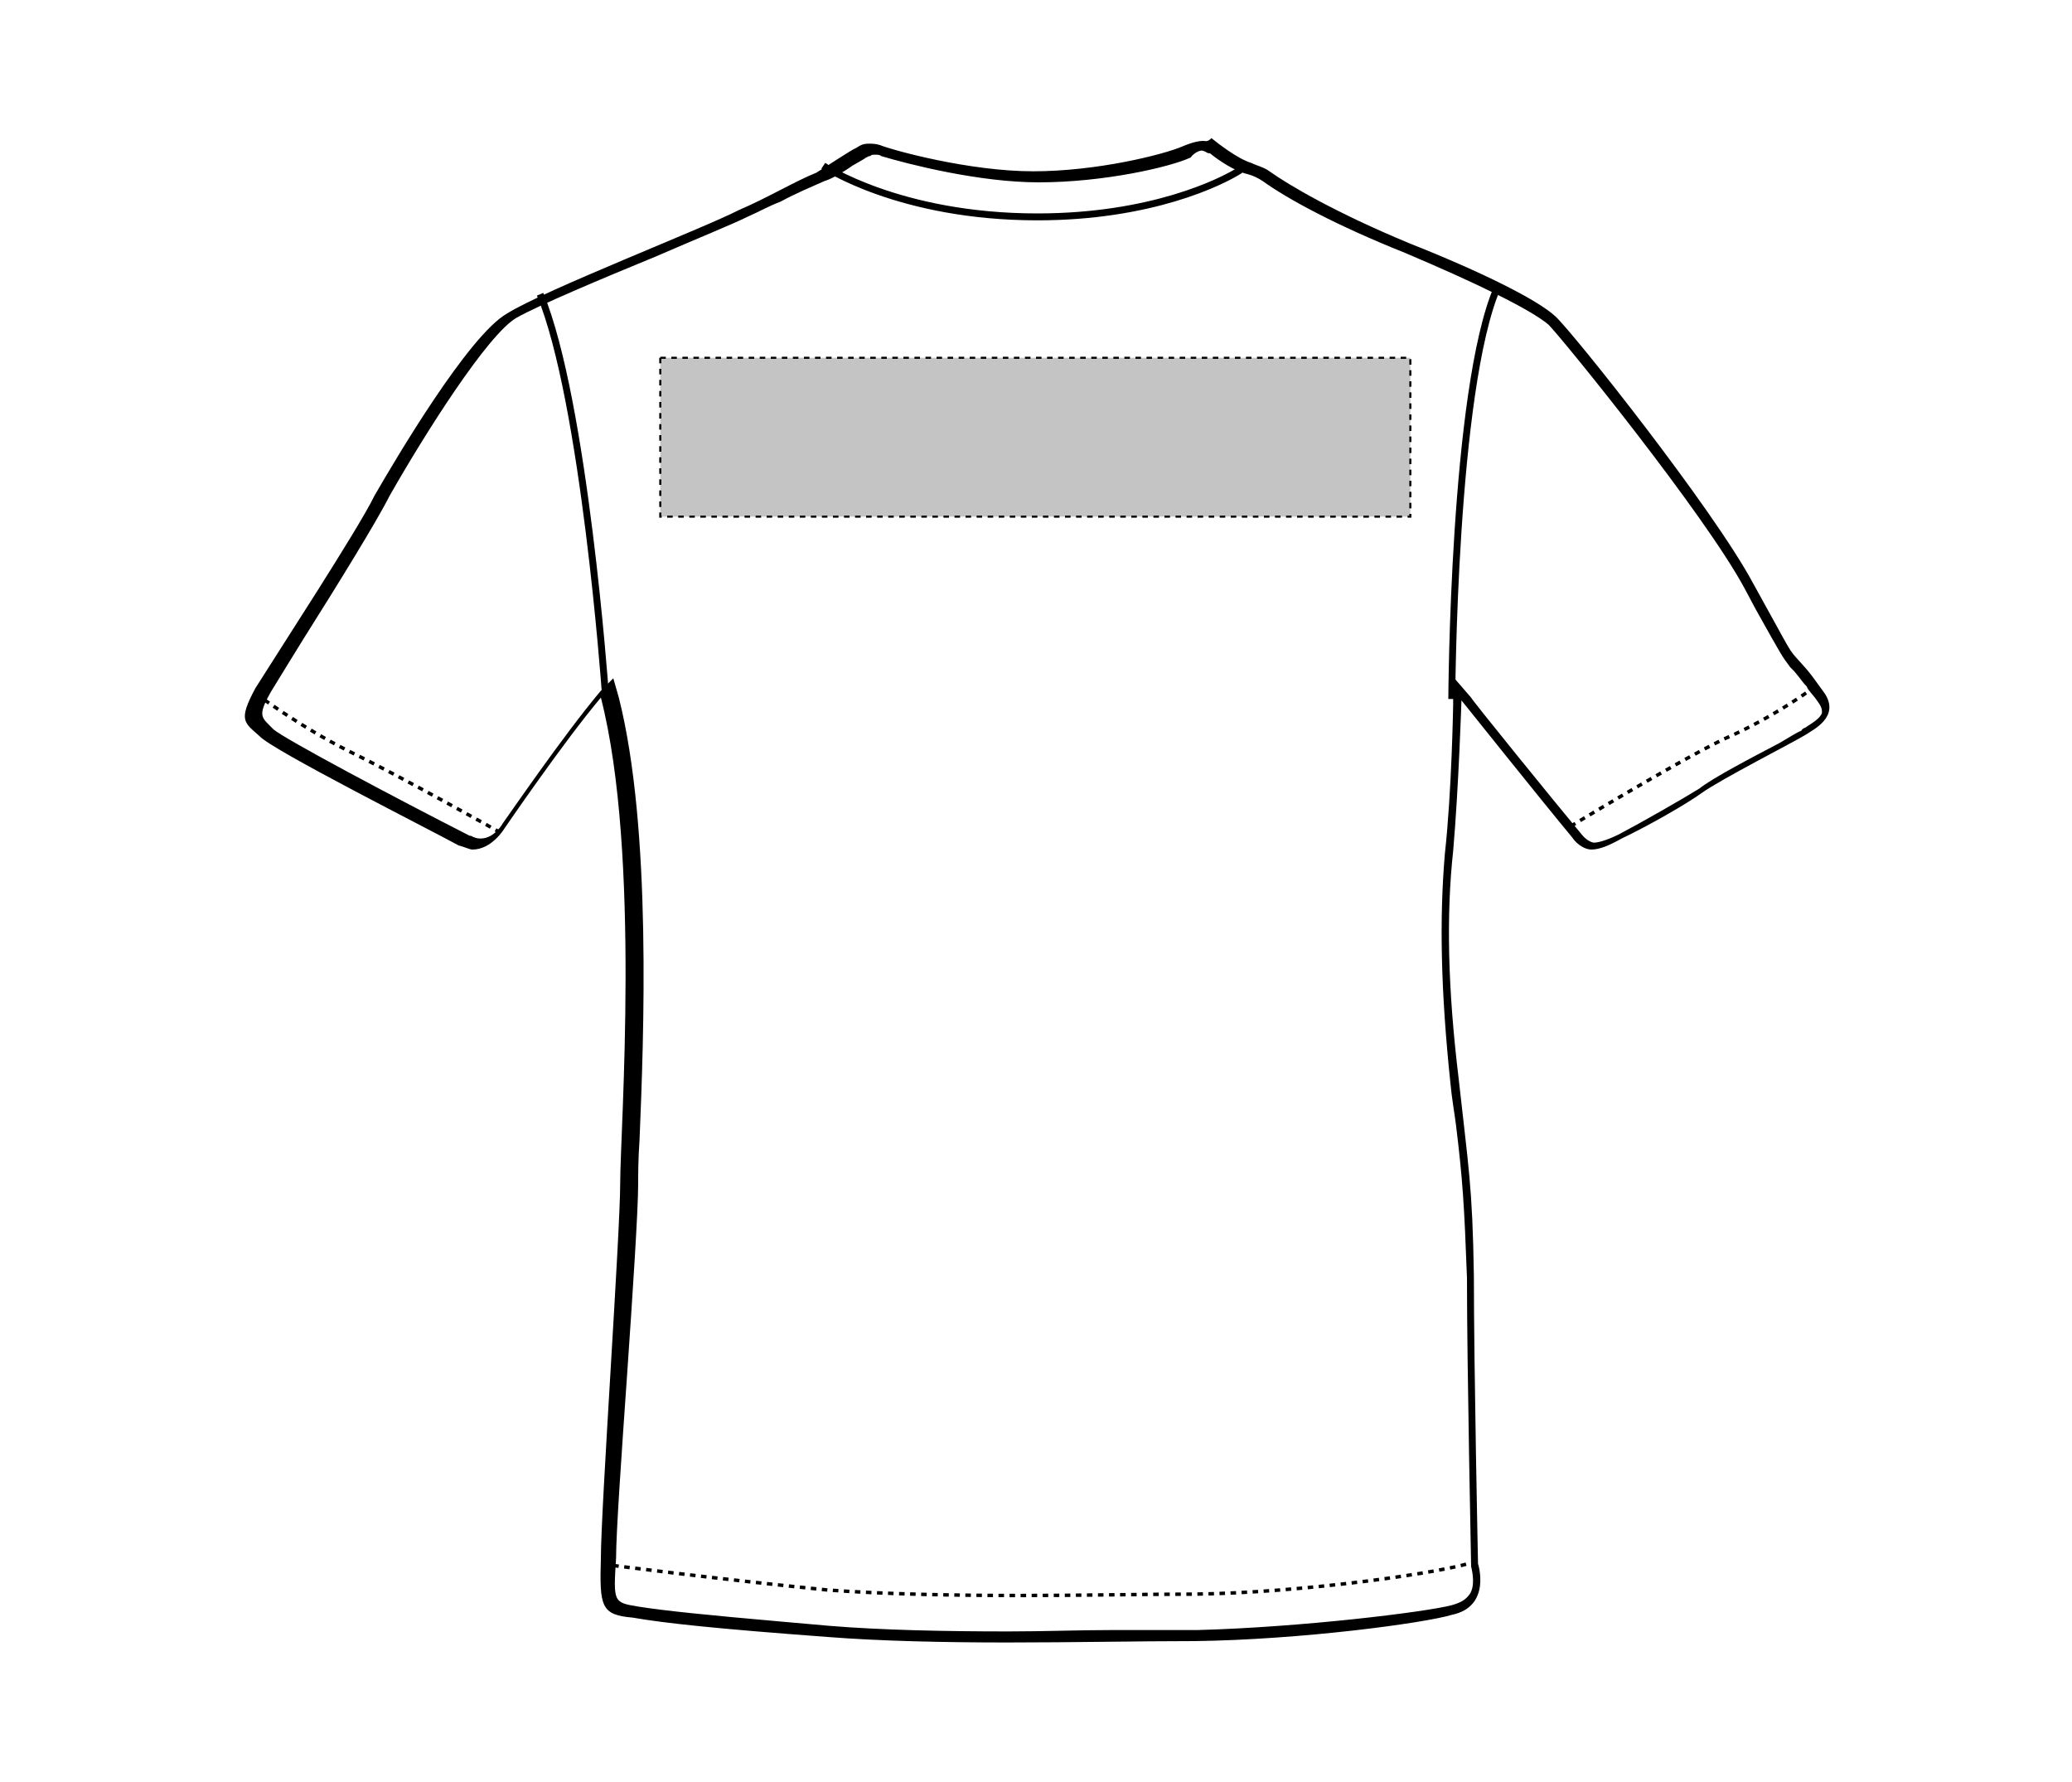 <svg xmlns="http://www.w3.org/2000/svg" xmlns:xlink="http://www.w3.org/1999/xlink" id="Layer_1" x="0px" y="0px" viewBox="0 0 150 129" style="enable-background:new 0 0 150 129;" xml:space="preserve"><style type="text/css">	.st0{fill:none;stroke:#000000;stroke-width:0.25;stroke-dasharray:0.4;}	.st1{fill:none;stroke:#000000;stroke-width:0.5;}	.st2{fill:#C4C4C4;stroke:#000000;stroke-width:0.15;stroke-dasharray:0.4;}</style><g id="v-neck-top-back-garmentoutline">	<path d="M87,10.9c0,0,0.1,0,0.3,0.1c0,0,0.1,0.1,0.3,0.1c0.6,0.5,1.8,1.3,2.7,1.5c0.4,0.1,0.8,0.3,1.1,0.5   c1.8,1.3,5.3,3.2,10.3,5.2c5.2,2.2,9.1,4.1,10.4,5.2c1,1,11.3,13.7,14.2,19.1l0.8,1.5c1.9,3.4,1.9,3.4,2.5,4.2l0.3,0.3   c0.5,0.6,0.6,0.8,0.9,1.1c0.1,0.3,0.4,0.5,0.8,1.1c0.3,0.4,0.3,0.6,0.3,0.8c-0.1,0.4-0.8,0.8-1.1,1c-0.1,0.1-0.3,0.1-0.4,0.3   c-0.3,0.1-0.9,0.5-1.6,0.9c-1.9,1-4.8,2.5-5.8,3.3c-1.3,0.8-4.1,2.4-5.8,3.3c-0.6,0.3-1.4,0.6-1.8,0.6c-0.1,0-0.5-0.1-0.9-0.6   c-2-2.4-8-9.8-8-9.9l-1.3-1.5v2c0,0-0.1,6.3-0.6,10.8c-0.4,4.7-0.3,9.9,0.4,16.6c0.1,1.1,0.3,2.2,0.4,3c0.5,4.1,0.6,5.8,0.8,11.1   c0,6.5,0.3,20.6,0.3,20.8l0,0v0.1c0.1,0.4,0.3,1.4-0.1,2c-0.3,0.4-0.6,0.6-1.3,0.8c-1.9,0.5-10.9,1.6-18.4,1.8c-1.9,0-3.9,0-6.2,0   c-2.4,0-4.9,0.1-7.5,0.1c-4.7,0-9.2-0.1-12.9-0.4l-3.4-0.3c-5.7-0.5-8.6-0.8-10.5-1.1c-1.8-0.3-1.8-0.3-1.6-3.5   c0-1.8,0.4-7.6,0.8-13.3c0.4-5.8,0.8-11.9,0.8-13.8c0-0.6,0-1.8,0.1-3.2c0.3-7.3,0.9-22.5-1.5-32l-0.4-1.4L43.5,50   c-2.7,3.2-6.8,9.2-7.1,9.6c0,0-0.6,1.1-1.6,1.1c-0.1,0-0.3,0-0.5-0.1c-0.1,0-0.1-0.1-0.3-0.1c-5.3-2.7-13.4-7-14.2-7.7   c-0.1-0.1-0.3-0.3-0.3-0.3c-0.6-0.6-0.8-0.8,0.1-2.4c0.5-0.8,1.4-2.3,2.4-3.9c2.4-3.8,5.3-8.5,6.2-10.3c2.5-4.4,7.1-11.7,9.2-12.9   c1.6-0.9,6.1-2.8,10-4.4c3-1.3,5.7-2.4,6.7-2.9c0.9-0.4,1.6-0.8,2.4-1.1c1.1-0.6,2.3-1.1,3.2-1.5l0,0l0,0c0.4-0.1,1.3-0.6,2-1.1   c0.5-0.3,0.9-0.5,1-0.6c0.1,0,0.1-0.1,0.3-0.1c0.1-0.1,0.1-0.1,0.4-0.1c0.1,0,0.3,0,0.4,0.1l0,0l0,0c2,0.6,7.1,1.9,11.4,1.9   c4.7,0,9.5-1.1,11-1.8C86.4,11.1,86.8,10.9,87,10.9 M87.1,10.2c-0.3,0-0.8,0.1-1.5,0.4c-1.4,0.6-6.2,1.8-10.8,1.8   c-4.6,0-10.1-1.5-11.1-1.9c-0.3-0.1-0.6-0.1-0.8-0.1c-0.4,0-0.6,0.1-0.9,0.3c-0.3,0.1-2.4,1.5-2.9,1.8c-1.5,0.6-3.7,1.9-5.6,2.7   C51,16.5,39.4,21,36.7,22.7c-2.8,1.6-8.1,10.6-9.6,13.2C26,38.2,20,47.4,18.5,49.8c-1.3,2.4-0.8,2.5,0.3,3.5   c0.9,1,12.4,6.8,14.4,7.9c0.4,0.1,0.8,0.3,1,0.3c1.4,0,2.3-1.5,2.3-1.5s4.3-6.3,7-9.5c2.9,11.3,1.4,31.3,1.4,35.1   c0,3.7-1.4,23.6-1.4,27.2c-0.1,3.5,0,4.1,2.3,4.3c2.3,0.4,6,0.8,14.1,1.4c3.8,0.3,8.5,0.4,13,0.4c4.8,0,9.6-0.1,13.6-0.1   c7.7-0.1,16.6-1.3,18.6-1.9c2.9-0.6,1.9-3.7,1.9-3.7s-0.3-14.2-0.3-20.8c-0.1-6.6-0.4-7.9-1.1-14.3c-0.8-6.6-0.9-11.9-0.4-16.5   c0.4-4.6,0.6-10.9,0.6-10.9s6,7.5,8,9.9c0.4,0.6,1,0.9,1.4,0.9c0.6,0,1.3-0.3,2.2-0.8c1.9-0.9,4.7-2.5,5.8-3.3   c1.4-1,6.7-3.7,7.5-4.2c0.6-0.4,2.5-1.3,1.4-3c-1.1-1.5-0.9-1.3-1.8-2.3c-0.9-1-0.4-0.3-3.4-5.7c-2.9-5.4-13-18.1-14.3-19.3   s-5.3-3.2-10.6-5.3c-5.3-2.2-8.7-4.2-10.1-5.2c-0.4-0.3-0.9-0.4-1.3-0.6c-1-0.3-2.4-1.4-2.9-1.8C87.4,10.3,87.3,10.2,87.1,10.2   L87.1,10.2z"></path>	<path class="st0" d="M106.9,113c-2,0.8-12.5,2.3-20.4,2.4c-3.7,0-8.1,0.1-12.7,0.1c-4.8,0-9.8-0.1-13.9-0.4   c-8.1-0.8-16.5-1.9-16.5-1.9"></path>	<path class="st0" d="M131.4,49.7c0,0-2.9,2.2-6.6,3.8c-3.7,1.8-11.4,6.5-11.4,6.5"></path>	<path class="st0" d="M18.5,50.2c0,0,3.2,2.4,6.8,4.2c3.7,1.8,10.8,5.8,10.8,5.8"></path>	<path class="st1" d="M89.8,12.3c-1.4,0.9-6.5,3.4-14.7,3.4c-10,0-15.5-3.7-15.5-3.7"></path>	<path class="st1" d="M105.1,50.6c0,0,0.1-22.4,3.3-29.8"></path>	<path class="st1" d="M43.8,49.9c0,0-1.5-20.9-4.7-28.6"></path></g><rect id="v-neck-top-back-garmentscreenbounds_00000034777077186936316430000009915442218887312298_" x="47.8" y="25.9" class="st2" width="54.3" height="11.5"></rect></svg>